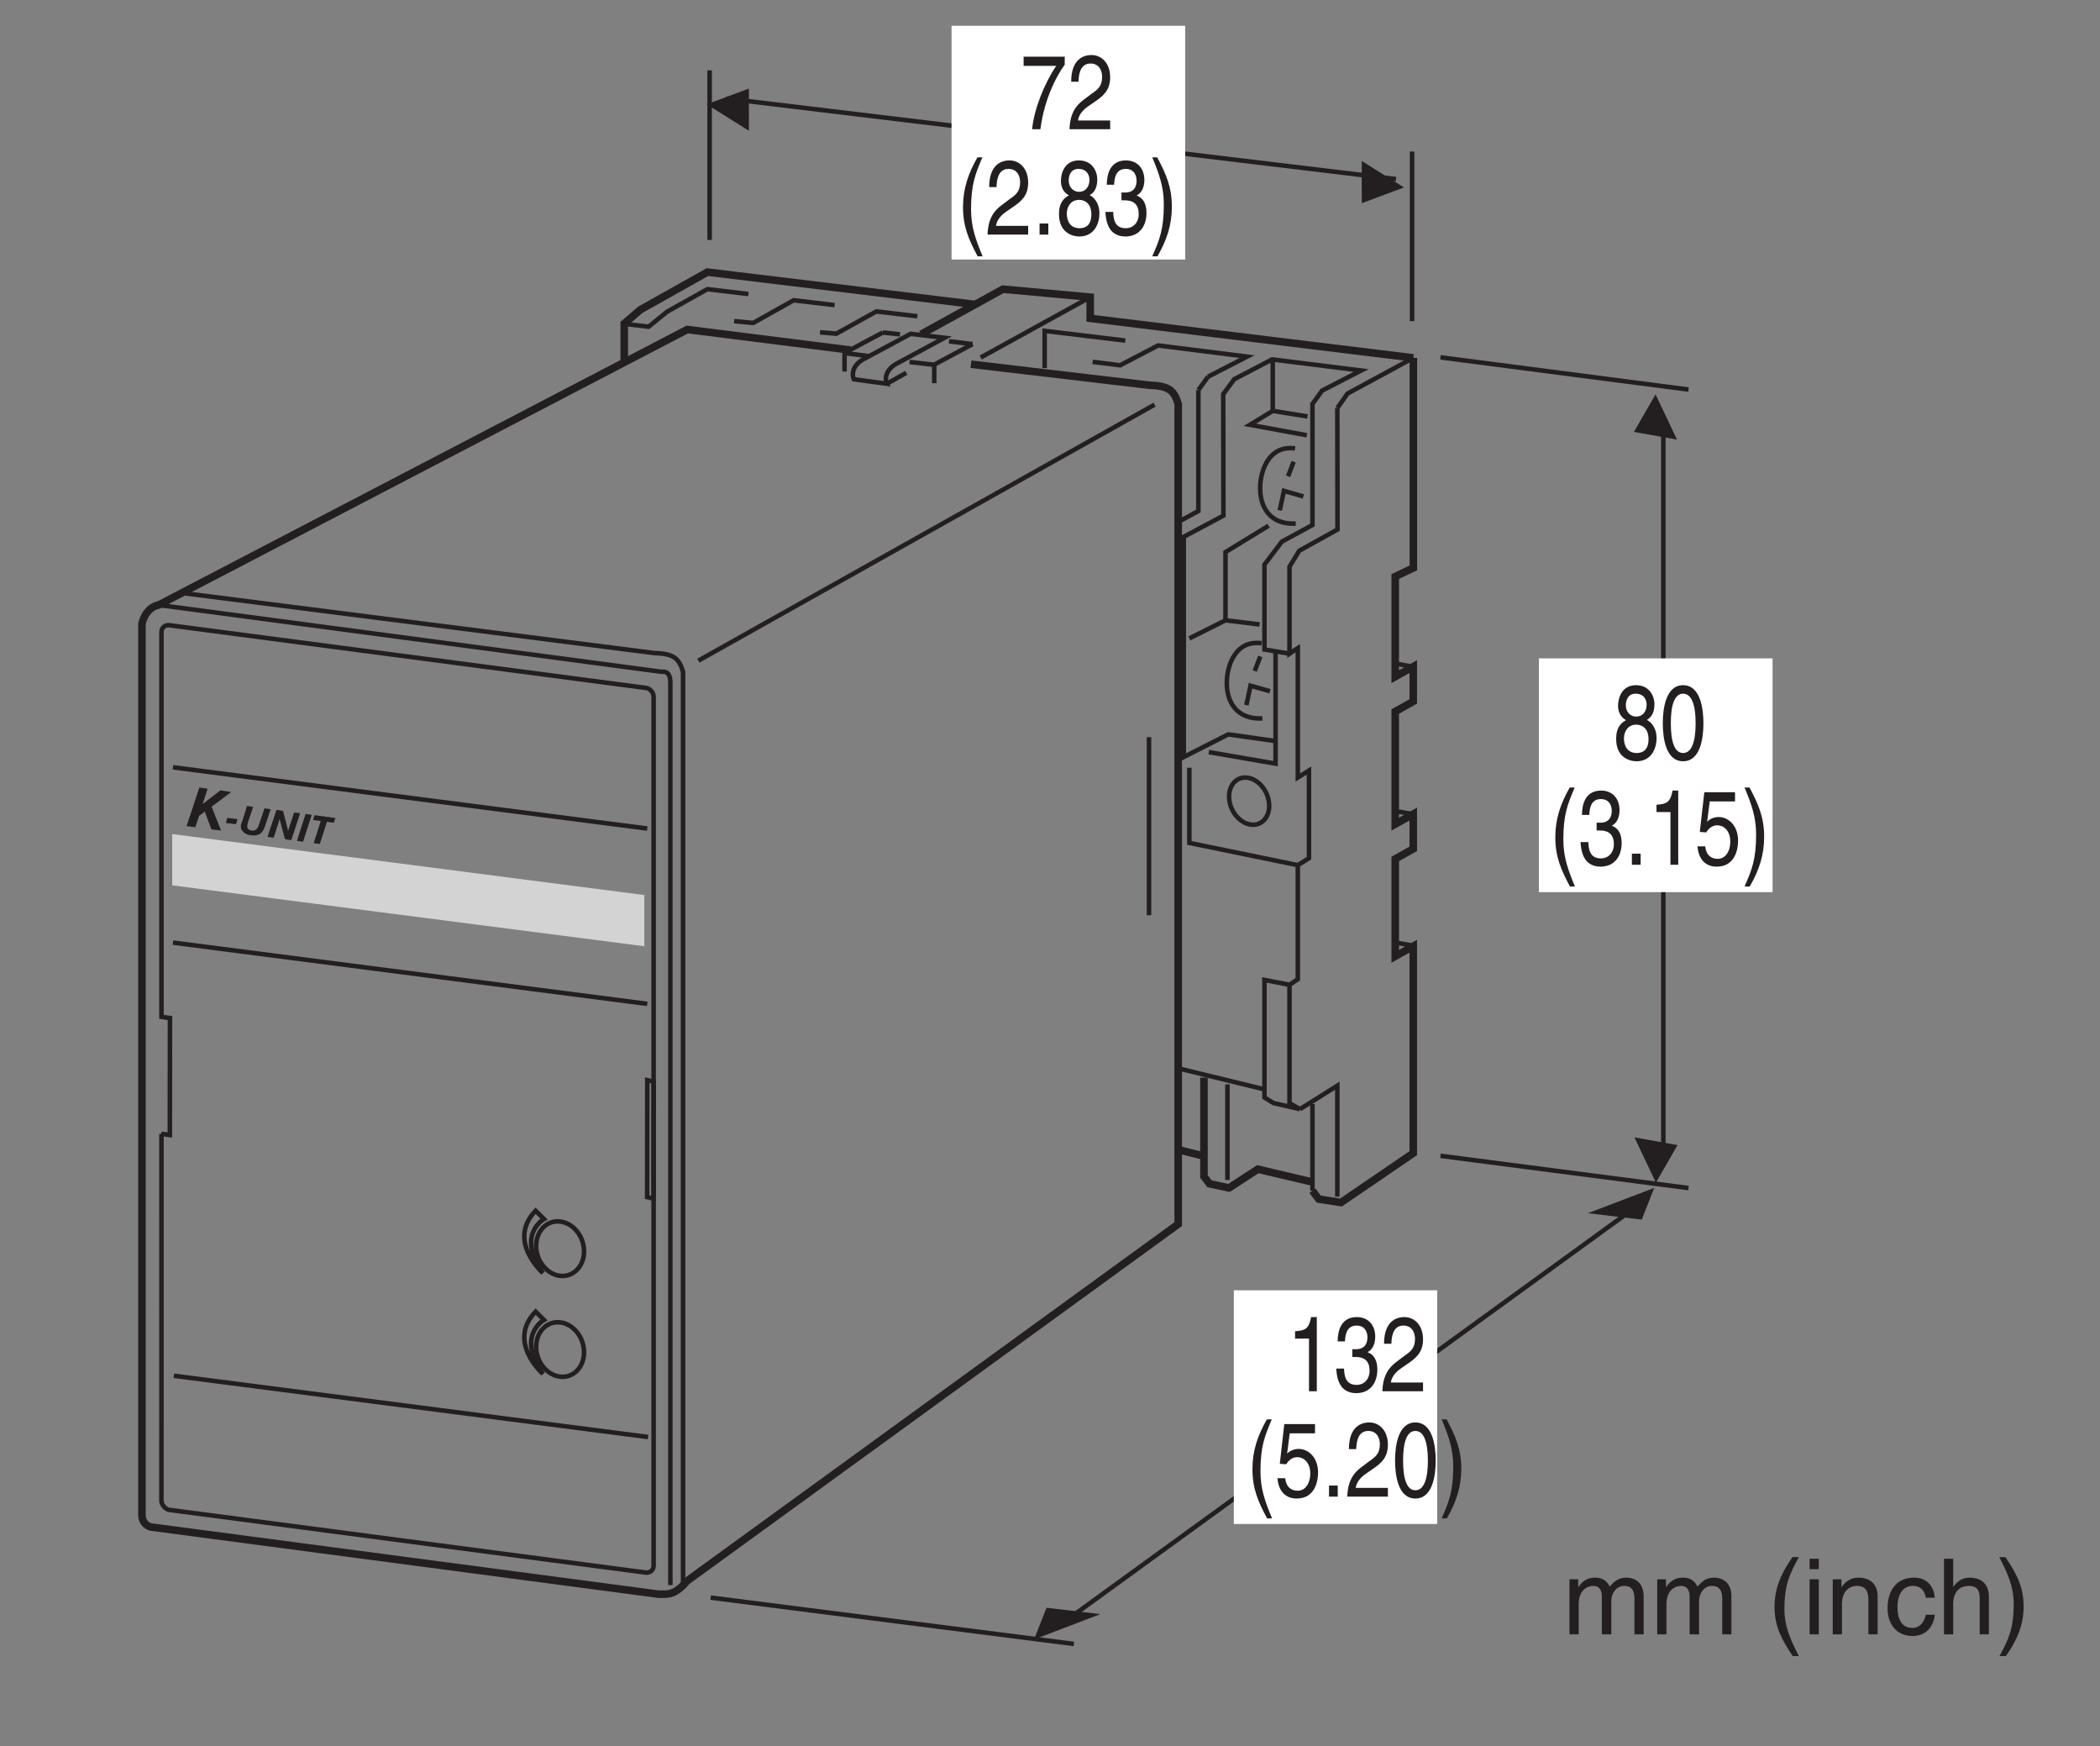 <?xml version="1.0" encoding="UTF-8"?>
<svg xmlns="http://www.w3.org/2000/svg" xmlns:xlink="http://www.w3.org/1999/xlink" width="138.9pt" height="115.47pt" viewBox="0 0 138.9 115.47" version="1.2">
<rect x="0" y="0" width="138.9" height="115.47" fill="#808080" stroke="none"/>
<defs>
<g>
<symbol overflow="visible" id="glyph0-0">
<path style="stroke:none;" d="M 0 0 L 2.781 0 L 2.781 -4.875 L 0 -4.875 Z M 1.391 -2.75 L 0.453 -4.531 L 2.344 -4.531 Z M 1.562 -2.438 L 2.516 -4.219 L 2.516 -0.656 Z M 0.453 -0.344 L 1.391 -2.125 L 2.344 -0.344 Z M 0.281 -4.219 L 1.234 -2.438 L 0.281 -0.656 Z M 0.281 -4.219 "/>
</symbol>
<symbol overflow="visible" id="glyph0-1">
<path style="stroke:none;" d="M 0.203 -4.188 L 2.359 -4.188 C 1.609 -3.094 0.891 -1.344 0.766 0 L 1.312 0 C 1.594 -2.188 2.531 -3.75 2.922 -4.266 L 2.922 -4.797 L 0.203 -4.797 Z M 0.203 -4.188 "/>
</symbol>
<symbol overflow="visible" id="glyph0-2">
<path style="stroke:none;" d="M 0.734 -3.141 C 0.75 -3.484 0.781 -4.344 1.531 -4.344 C 2.109 -4.344 2.297 -3.859 2.297 -3.469 C 2.297 -2.828 2 -2.625 1.578 -2.328 L 1.062 -1.938 C 0.547 -1.562 0.172 -1.016 0.141 0 L 2.828 0 L 2.828 -0.578 L 0.703 -0.578 C 0.719 -0.766 0.844 -1.156 1.375 -1.516 L 1.781 -1.797 C 2.359 -2.188 2.828 -2.562 2.828 -3.438 C 2.828 -4.344 2.281 -4.906 1.594 -4.906 C 1.172 -4.906 0.25 -4.734 0.25 -3.141 Z M 0.734 -3.141 "/>
</symbol>
<symbol overflow="visible" id="glyph0-3">
<path style="stroke:none;" d="M 1.328 -5.109 C 0.719 -4.031 0.375 -3.047 0.375 -1.812 C 0.375 -0.516 0.766 0.359 1.344 1.438 L 1.672 1.438 C 1.219 0.344 0.906 -0.5 0.906 -1.656 C 0.906 -3.328 1.188 -4 1.656 -5.109 Z M 1.328 -5.109 "/>
</symbol>
<symbol overflow="visible" id="glyph0-4">
<path style="stroke:none;" d="M 1.062 -0.734 L 0.484 -0.734 L 0.484 0 L 1.062 0 Z M 1.062 -0.734 "/>
</symbol>
<symbol overflow="visible" id="glyph0-5">
<path style="stroke:none;" d="M 2.75 -3.641 C 2.75 -4.203 2.406 -4.906 1.531 -4.906 C 0.594 -4.906 0.344 -4.062 0.344 -3.547 C 0.344 -3.094 0.547 -2.766 0.875 -2.594 C 0.469 -2.391 0.219 -2 0.219 -1.406 C 0.219 -1.172 0.219 -0.641 0.609 -0.25 C 0.922 0.062 1.344 0.125 1.562 0.125 C 2.484 0.125 2.891 -0.625 2.891 -1.422 C 2.891 -1.781 2.766 -2.328 2.25 -2.609 C 2.422 -2.719 2.75 -2.938 2.75 -3.641 Z M 1.547 -2.297 C 1.984 -2.297 2.359 -2 2.359 -1.344 C 2.359 -0.578 1.938 -0.422 1.578 -0.422 C 0.891 -0.422 0.734 -1 0.734 -1.391 C 0.734 -1.844 1 -2.297 1.547 -2.297 Z M 1.547 -2.828 C 1.188 -2.828 0.859 -3.109 0.859 -3.578 C 0.859 -3.891 0.984 -4.344 1.5 -4.344 C 2.078 -4.344 2.234 -3.922 2.234 -3.609 C 2.234 -3.172 1.969 -2.828 1.547 -2.828 Z M 1.547 -2.828 "/>
</symbol>
<symbol overflow="visible" id="glyph0-6">
<path style="stroke:none;" d="M 1.25 -2.266 C 1.328 -2.266 1.406 -2.266 1.469 -2.266 C 1.812 -2.266 2.391 -2.188 2.391 -1.359 C 2.391 -0.797 2.031 -0.422 1.531 -0.422 C 0.797 -0.422 0.719 -1.031 0.703 -1.5 L 0.188 -1.5 C 0.219 -0.938 0.344 -0.375 0.781 -0.078 C 0.969 0.047 1.203 0.125 1.5 0.125 C 2.5 0.125 2.906 -0.641 2.906 -1.438 C 2.906 -2.094 2.641 -2.438 2.266 -2.578 L 2.266 -2.594 C 2.469 -2.688 2.766 -2.984 2.766 -3.609 C 2.766 -4.359 2.312 -4.906 1.547 -4.906 C 0.516 -4.906 0.281 -4.016 0.281 -3.297 L 0.766 -3.297 C 0.781 -3.641 0.828 -4.344 1.531 -4.344 C 2.109 -4.344 2.25 -3.875 2.25 -3.578 C 2.25 -2.969 1.891 -2.781 1.5 -2.781 C 1.422 -2.781 1.328 -2.781 1.25 -2.781 Z M 1.25 -2.266 "/>
</symbol>
<symbol overflow="visible" id="glyph0-7">
<path style="stroke:none;" d="M 0.531 1.438 C 1.141 0.375 1.484 -0.625 1.484 -1.844 C 1.484 -3.156 1.094 -4.016 0.516 -5.109 L 0.188 -5.109 C 0.641 -4.016 0.953 -3.156 0.953 -2.016 C 0.953 -0.344 0.672 0.328 0.188 1.438 Z M 0.531 1.438 "/>
</symbol>
<symbol overflow="visible" id="glyph0-8">
<path style="stroke:none;" d="M 2 -4.906 L 1.625 -4.906 C 1.469 -4.094 1.203 -4.016 0.562 -3.969 L 0.562 -3.484 L 1.484 -3.484 L 1.484 0 L 2 0 Z M 2 -4.906 "/>
</symbol>
<symbol overflow="visible" id="glyph0-9">
<path style="stroke:none;" d="M 0.984 -4.188 L 2.656 -4.188 L 2.656 -4.797 L 0.625 -4.797 L 0.328 -2.172 L 0.75 -2.141 C 0.938 -2.438 1.188 -2.609 1.469 -2.609 C 1.953 -2.609 2.344 -2.219 2.344 -1.516 C 2.344 -0.906 2.031 -0.391 1.516 -0.391 C 1.078 -0.391 0.734 -0.641 0.688 -1.219 L 0.172 -1.219 C 0.266 -0.125 0.938 0.125 1.438 0.125 C 2.672 0.125 2.859 -1.047 2.859 -1.594 C 2.859 -2.594 2.219 -3.156 1.578 -3.156 C 1.234 -3.156 0.984 -3.016 0.812 -2.844 Z M 0.984 -4.188 "/>
</symbol>
<symbol overflow="visible" id="glyph0-10">
<path style="stroke:none;" d="M 2.375 -2.391 C 2.375 -1.156 2.109 -0.422 1.547 -0.422 C 0.984 -0.422 0.734 -1.156 0.734 -2.391 C 0.734 -3.609 0.984 -4.344 1.547 -4.344 C 2.109 -4.344 2.375 -3.609 2.375 -2.391 Z M 2.891 -2.391 C 2.891 -3.406 2.672 -4.906 1.547 -4.906 C 0.422 -4.906 0.203 -3.406 0.203 -2.391 C 0.203 -1.359 0.422 0.125 1.547 0.125 C 2.672 0.125 2.891 -1.359 2.891 -2.391 Z M 2.891 -2.391 "/>
</symbol>
<symbol overflow="visible" id="glyph1-0">
<path style="stroke:none;" d="M 0 0 L 3.484 0 L 3.484 -4.875 L 0 -4.875 Z M 1.734 -2.75 L 0.562 -4.531 L 2.922 -4.531 Z M 1.953 -2.438 L 3.141 -4.219 L 3.141 -0.656 Z M 0.562 -0.344 L 1.734 -2.125 L 2.922 -0.344 Z M 0.344 -4.219 L 1.531 -2.438 L 0.344 -0.656 Z M 0.344 -4.219 "/>
</symbol>
<symbol overflow="visible" id="glyph1-1">
<path style="stroke:none;" d="M 0.453 0 L 1.062 0 L 1.062 -1.984 C 1.062 -2.969 1.672 -3.203 2.031 -3.203 C 2.484 -3.203 2.594 -2.828 2.594 -2.516 L 2.594 0 L 3.219 0 L 3.219 -2.219 C 3.219 -2.703 3.547 -3.203 4.062 -3.203 C 4.594 -3.203 4.75 -2.859 4.75 -2.359 L 4.75 0 L 5.359 0 L 5.359 -2.516 C 5.359 -3.547 4.625 -3.75 4.234 -3.75 C 3.672 -3.75 3.422 -3.5 3.109 -3.156 C 3.016 -3.359 2.797 -3.75 2.141 -3.75 C 1.484 -3.75 1.172 -3.328 1.047 -3.125 L 1.031 -3.125 L 1.031 -3.641 L 0.453 -3.641 Z M 0.453 0 "/>
</symbol>
<symbol overflow="visible" id="glyph1-2">
<path style="stroke:none;" d=""/>
</symbol>
<symbol overflow="visible" id="glyph1-3">
<path style="stroke:none;" d="M 1.656 -5.109 C 0.906 -4.031 0.469 -3.047 0.469 -1.812 C 0.469 -0.516 0.953 0.359 1.672 1.438 L 2.078 1.438 C 1.531 0.344 1.125 -0.5 1.125 -1.656 C 1.125 -3.328 1.484 -4 2.078 -5.109 Z M 1.656 -5.109 "/>
</symbol>
<symbol overflow="visible" id="glyph1-4">
<path style="stroke:none;" d="M 1.078 -3.641 L 0.469 -3.641 L 0.469 0 L 1.078 0 Z M 1.078 -4.312 L 1.078 -5 L 0.469 -5 L 0.469 -4.312 Z M 1.078 -4.312 "/>
</symbol>
<symbol overflow="visible" id="glyph1-5">
<path style="stroke:none;" d="M 3.422 -2.484 C 3.422 -3.516 2.703 -3.75 2.141 -3.75 C 1.516 -3.75 1.172 -3.328 1.047 -3.125 L 1.031 -3.125 L 1.031 -3.641 L 0.453 -3.641 L 0.453 0 L 1.062 0 L 1.062 -1.984 C 1.062 -2.969 1.672 -3.203 2.031 -3.203 C 2.625 -3.203 2.812 -2.875 2.812 -2.25 L 2.812 0 L 3.422 0 Z M 3.422 -2.484 "/>
</symbol>
<symbol overflow="visible" id="glyph1-6">
<path style="stroke:none;" d="M 3.328 -2.422 C 3.281 -3.047 2.906 -3.75 1.953 -3.75 C 0.75 -3.75 0.203 -2.844 0.203 -1.719 C 0.203 -0.672 0.812 0.109 1.844 0.109 C 2.906 0.109 3.266 -0.703 3.328 -1.297 L 2.734 -1.297 C 2.625 -0.734 2.266 -0.422 1.859 -0.422 C 1.016 -0.422 0.859 -1.203 0.859 -1.828 C 0.859 -2.469 1.109 -3.203 1.875 -3.203 C 2.391 -3.203 2.656 -2.906 2.734 -2.422 Z M 3.328 -2.422 "/>
</symbol>
<symbol overflow="visible" id="glyph1-7">
<path style="stroke:none;" d="M 3.422 -2.484 C 3.422 -3.516 2.703 -3.75 2.141 -3.75 C 1.562 -3.75 1.25 -3.391 1.078 -3.156 L 1.062 -3.156 L 1.062 -5 L 0.453 -5 L 0.453 0 L 1.062 0 L 1.062 -1.984 C 1.062 -2.906 1.578 -3.203 2.078 -3.203 C 2.672 -3.203 2.812 -2.875 2.812 -2.391 L 2.812 0 L 3.422 0 Z M 3.422 -2.484 "/>
</symbol>
<symbol overflow="visible" id="glyph1-8">
<path style="stroke:none;" d="M 0.672 1.438 C 1.422 0.375 1.844 -0.625 1.844 -1.844 C 1.844 -3.156 1.375 -4.016 0.641 -5.109 L 0.234 -5.109 C 0.797 -4.016 1.188 -3.156 1.188 -2.016 C 1.188 -0.344 0.844 0.328 0.25 1.438 Z M 0.672 1.438 "/>
</symbol>
<symbol overflow="visible" id="glyph2-0">
<path style="stroke:none;" d="M 0.312 0.047 L 2.25 0.297 L 2.578 -2.25 L 0.641 -2.5 Z M 1.453 -1.25 L 0.922 -2.281 L 2.234 -2.094 Z M 1.547 -1.078 L 2.328 -1.922 L 2.094 -0.062 Z M 0.656 -0.109 L 1.406 -0.922 L 1.969 0.078 Z M 0.797 -2.141 L 1.312 -1.109 L 0.562 -0.281 Z M 0.797 -2.141 "/>
</symbol>
<symbol overflow="visible" id="glyph2-1">
<path style="stroke:none;" d="M 0.094 0.016 L 0.672 0.094 L 0.922 -0.656 L 1.297 -0.938 L 1.734 0.234 L 2.375 0.312 L 1.75 -1.266 L 3.047 -2.234 L 2.328 -2.344 L 1.156 -1.438 L 1.484 -2.453 L 0.938 -2.531 Z M 0.094 0.016 "/>
</symbol>
<symbol overflow="visible" id="glyph3-0">
<path style="stroke:none;" d="M 0.219 0.031 L 1.562 0.219 L 1.797 -1.562 L 0.453 -1.75 Z M 1.016 -0.875 L 0.656 -1.594 L 1.562 -1.469 Z M 1.078 -0.766 L 1.625 -1.344 L 1.453 -0.062 Z M 0.453 -0.062 L 0.984 -0.656 L 1.359 0.062 Z M 0.562 -1.484 L 0.922 -0.781 L 0.391 -0.203 Z M 0.562 -1.484 "/>
</symbol>
<symbol overflow="visible" id="glyph3-1">
<path style="stroke:none;" d="M 0.125 -0.531 L 0.797 -0.453 L 0.891 -0.781 L 0.219 -0.875 Z M 0.125 -0.531 "/>
</symbol>
<symbol overflow="visible" id="glyph3-2">
<path style="stroke:none;" d="M 0.625 -1.781 L 0.312 -0.781 C 0.25 -0.656 0.234 -0.562 0.219 -0.5 C 0.172 -0.125 0.531 0.125 0.859 0.156 C 1.422 0.234 1.672 0.016 1.828 -0.484 L 2.188 -1.562 L 1.781 -1.625 L 1.453 -0.656 C 1.359 -0.359 1.266 -0.109 0.922 -0.156 C 0.812 -0.172 0.609 -0.234 0.641 -0.484 C 0.641 -0.516 0.672 -0.609 0.688 -0.703 L 1.031 -1.719 Z M 0.625 -1.781 "/>
</symbol>
<symbol overflow="visible" id="glyph3-3">
<path style="stroke:none;" d="M 1.062 -1.719 L 0.625 -1.781 L 0.031 0 L 0.438 0.062 L 0.766 -0.953 L 0.828 -1.188 L 0.875 -1.016 L 1.188 0.156 L 1.609 0.219 L 2.188 -1.562 L 1.797 -1.609 L 1.5 -0.719 L 1.391 -0.375 L 1.375 -0.484 Z M 1.062 -1.719 "/>
</symbol>
<symbol overflow="visible" id="glyph3-4">
<path style="stroke:none;" d="M 0.031 0 L 0.438 0.062 L 1.016 -1.719 L 0.609 -1.781 Z M 0.031 0 "/>
</symbol>
<symbol overflow="visible" id="glyph3-5">
<path style="stroke:none;" d="M 0.391 0.047 L 0.797 0.109 L 1.266 -1.359 L 1.719 -1.297 L 1.828 -1.609 L 0.453 -1.797 L 0.344 -1.484 L 0.859 -1.406 Z M 0.391 0.047 "/>
</symbol>
</g>
</defs>
<g id="surface1">
<path style="fill:none;stroke-width:3;stroke-linecap:butt;stroke-linejoin:miter;stroke:rgb(13.73%,12.16%,12.549%);stroke-opacity:1;stroke-miterlimit:4;" d="M 695.385 72.725 L 1086.861 356.757 " transform="matrix(0.1,0,0,-0.1,0.268,114.942)"/>
<path style="fill:none;stroke-width:3;stroke-linecap:butt;stroke-linejoin:miter;stroke:rgb(13.73%,12.16%,12.549%);stroke-opacity:1;stroke-miterlimit:4;" d="M 466.683 1102.901 L 466.683 990.748 " transform="matrix(0.1,0,0,-0.1,0.268,114.942)"/>
<path style="fill:none;stroke-width:3;stroke-linecap:butt;stroke-linejoin:miter;stroke:rgb(13.73%,12.16%,12.549%);stroke-opacity:1;stroke-miterlimit:4;" d="M 931.306 1049.218 L 931.306 937.065 " transform="matrix(0.1,0,0,-0.1,0.268,114.942)"/>
<path style="fill:none;stroke-width:3;stroke-linecap:butt;stroke-linejoin:miter;stroke:rgb(13.73%,12.16%,12.549%);stroke-opacity:1;stroke-miterlimit:4;" d="M 477.71 1084.261 L 920.711 1030.971 " transform="matrix(0.1,0,0,-0.1,0.268,114.942)"/>
<path style=" stroke:none;fill-rule:nonzero;fill:rgb(13.73%,12.16%,12.549%);fill-opacity:1;" d="M 92.863 12.395 L 90.07 10.645 L 90.07 13.438 L 92.863 12.395 "/>
<path style=" stroke:none;fill-rule:nonzero;fill:rgb(13.73%,12.16%,12.549%);fill-opacity:1;" d="M 46.742 6.898 L 49.535 8.648 L 49.535 5.855 L 46.742 6.898 "/>
<path style=" stroke:none;fill-rule:nonzero;fill:rgb(13.73%,12.16%,12.549%);fill-opacity:1;" d="M 108.59 80.645 L 109.414 78.551 L 105.027 80.223 L 108.59 80.645 "/>
<path style=" stroke:none;fill-rule:nonzero;fill:rgb(13.73%,12.16%,12.549%);fill-opacity:1;" d="M 110.922 29.07 L 109.504 26.078 L 108.07 28.559 L 110.922 29.07 "/>
<path style=" stroke:none;fill-rule:nonzero;fill:rgb(13.73%,12.16%,12.549%);fill-opacity:1;" d="M 69.219 106.312 L 68.395 108.406 L 72.785 106.734 L 69.219 106.312 "/>
<path style="fill:none;stroke-width:3;stroke-linecap:butt;stroke-linejoin:miter;stroke:rgb(13.73%,12.16%,12.549%);stroke-opacity:1;stroke-miterlimit:4;" d="M 1097.495 378.85 L 1097.495 867.058 " transform="matrix(0.1,0,0,-0.1,0.268,114.942)"/>
<path style=" stroke:none;fill-rule:nonzero;fill:rgb(13.73%,12.16%,12.549%);fill-opacity:1;" d="M 108.105 75.207 L 109.527 78.199 L 110.957 75.719 L 108.105 75.207 "/>
<path style="fill:none;stroke-width:3;stroke-linecap:butt;stroke-linejoin:miter;stroke:rgb(13.73%,12.16%,12.549%);stroke-opacity:1;stroke-miterlimit:4;" d="M 950.103 913.128 L 1114.173 891.819 " transform="matrix(0.1,0,0,-0.1,0.268,114.942)"/>
<path style="fill:none;stroke-width:3;stroke-linecap:butt;stroke-linejoin:miter;stroke:rgb(13.73%,12.16%,12.549%);stroke-opacity:1;stroke-miterlimit:4;" d="M 950.103 385.129 L 1114.173 363.821 " transform="matrix(0.1,0,0,-0.1,0.268,114.942)"/>
<path style="fill:none;stroke-width:3;stroke-linecap:butt;stroke-linejoin:miter;stroke:rgb(13.73%,12.16%,12.549%);stroke-opacity:1;stroke-miterlimit:4;" d="M 467.351 93.013 L 707.589 62.365 " transform="matrix(0.1,0,0,-0.1,0.268,114.942)"/>
<path style=" stroke:none;fill-rule:nonzero;fill:rgb(100%,100%,100%);fill-opacity:1;" d="M 62.938 17.16 L 78.391 17.16 L 78.391 1.707 L 62.938 1.707 Z M 62.938 17.16 "/>
<g style="fill:rgb(13.73%,12.16%,12.549%);fill-opacity:1;">
  <use xlink:href="#glyph0-1" x="67.502" y="8.545"/>
  <use xlink:href="#glyph0-2" x="70.601" y="8.545"/>
</g>
<g style="fill:rgb(13.73%,12.16%,12.549%);fill-opacity:1;">
  <use xlink:href="#glyph0-3" x="63.322" y="15.513"/>
  <use xlink:href="#glyph0-2" x="65.178" y="15.513"/>
  <use xlink:href="#glyph0-4" x="68.277" y="15.513"/>
  <use xlink:href="#glyph0-5" x="69.827" y="15.513"/>
  <use xlink:href="#glyph0-6" x="72.926" y="15.513"/>
  <use xlink:href="#glyph0-7" x="76.026" y="15.513"/>
</g>
<path style=" stroke:none;fill-rule:nonzero;fill:rgb(100%,100%,100%);fill-opacity:1;" d="M 101.785 58.992 L 117.242 58.992 L 117.242 43.535 L 101.785 43.535 Z M 101.785 58.992 "/>
<path style=" stroke:none;fill-rule:nonzero;fill:rgb(100%,100%,100%);fill-opacity:1;" d="M 81.609 100.773 L 95.062 100.773 L 95.062 85.32 L 81.609 85.32 Z M 81.609 100.773 "/>
<g style="fill:rgb(13.73%,12.16%,12.549%);fill-opacity:1;">
  <use xlink:href="#glyph0-8" x="85.097" y="91.997"/>
  <use xlink:href="#glyph0-6" x="88.196" y="91.997"/>
  <use xlink:href="#glyph0-2" x="91.295" y="91.997"/>
</g>
<g style="fill:rgb(13.73%,12.16%,12.549%);fill-opacity:1;">
  <use xlink:href="#glyph0-3" x="82.465" y="98.965"/>
  <use xlink:href="#glyph0-9" x="84.322" y="98.965"/>
  <use xlink:href="#glyph0-4" x="87.421" y="98.965"/>
  <use xlink:href="#glyph0-2" x="88.971" y="98.965"/>
  <use xlink:href="#glyph0-10" x="92.07" y="98.965"/>
  <use xlink:href="#glyph0-7" x="95.169" y="98.965"/>
</g>
<g style="fill:rgb(13.73%,12.16%,12.549%);fill-opacity:1;">
  <use xlink:href="#glyph0-5" x="106.679" y="50.214"/>
  <use xlink:href="#glyph0-10" x="109.779" y="50.214"/>
</g>
<g style="fill:rgb(13.73%,12.16%,12.549%);fill-opacity:1;">
  <use xlink:href="#glyph0-3" x="102.498" y="57.182"/>
  <use xlink:href="#glyph0-6" x="104.355" y="57.182"/>
  <use xlink:href="#glyph0-4" x="107.454" y="57.182"/>
  <use xlink:href="#glyph0-8" x="109.004" y="57.182"/>
  <use xlink:href="#glyph0-9" x="112.103" y="57.182"/>
  <use xlink:href="#glyph0-7" x="115.202" y="57.182"/>
</g>
<g style="fill:rgb(13.73%,12.16%,12.549%);fill-opacity:1;">
  <use xlink:href="#glyph1-1" x="103.357" y="108.071"/>
  <use xlink:href="#glyph1-1" x="109.162" y="108.071"/>
  <use xlink:href="#glyph1-2" x="114.966" y="108.071"/>
  <use xlink:href="#glyph1-3" x="116.903" y="108.071"/>
  <use xlink:href="#glyph1-4" x="119.224" y="108.071"/>
  <use xlink:href="#glyph1-5" x="120.77" y="108.071"/>
  <use xlink:href="#glyph1-6" x="124.645" y="108.071"/>
  <use xlink:href="#glyph1-7" x="128.129" y="108.071"/>
  <use xlink:href="#glyph1-8" x="132.003" y="108.071"/>
</g>
<path style="fill:none;stroke-width:3;stroke-linecap:butt;stroke-linejoin:miter;stroke:rgb(13.73%,12.16%,12.549%);stroke-opacity:1;stroke-miterlimit:4;" d="M 757.308 661.98 L 757.308 544.215 " transform="matrix(0.1,0,0,-0.1,0.268,114.942)"/>
<path style="fill:none;stroke-width:3;stroke-linecap:butt;stroke-linejoin:miter;stroke:rgb(13.73%,12.16%,12.549%);stroke-opacity:1;stroke-miterlimit:4;" d="M 718.42 952.919 L 645.979 913.01 " transform="matrix(0.1,0,0,-0.1,0.268,114.942)"/>
<path style="fill:none;stroke-width:3;stroke-linecap:butt;stroke-linejoin:miter;stroke:rgb(13.73%,12.16%,12.549%);stroke-opacity:1;stroke-miterlimit:4;" d="M 688.282 906.025 L 688.282 930.629 L 741.651 924.194 " transform="matrix(0.1,0,0,-0.1,0.268,114.942)"/>
<path style="fill:none;stroke-width:3;stroke-linecap:butt;stroke-linejoin:miter;stroke:rgb(13.73%,12.16%,12.549%);stroke-opacity:1;stroke-miterlimit:4;" d="M 583.859 895.665 L 596.77 902.885 " transform="matrix(0.1,0,0,-0.1,0.268,114.942)"/>
<path style="fill:none;stroke-width:3;stroke-linecap:butt;stroke-linejoin:miter;stroke:rgb(13.73%,12.16%,12.549%);stroke-opacity:1;stroke-miterlimit:4;" d="M 562.041 898.647 C 562.041 898.647 558.117 907.163 570.321 912.892 L 599.635 928.667 L 622.042 926.038 L 592.139 909.91 C 579.974 904.18 583.859 895.665 583.859 895.665 Z M 562.041 898.647 " transform="matrix(0.1,0,0,-0.1,0.268,114.942)"/>
<path style="fill:none;stroke-width:3;stroke-linecap:butt;stroke-linejoin:miter;stroke:rgb(13.73%,12.16%,12.549%);stroke-opacity:1;stroke-miterlimit:4;" d="M 555.919 916.031 L 581.23 929.57 " transform="matrix(0.1,0,0,-0.1,0.268,114.942)"/>
<path style="fill:none;stroke-width:3;stroke-linecap:butt;stroke-linejoin:miter;stroke:rgb(13.73%,12.16%,12.549%);stroke-opacity:1;stroke-miterlimit:4;" d="M 555.919 916.031 L 555.919 903.709 " transform="matrix(0.1,0,0,-0.1,0.268,114.942)"/>
<path style="fill:none;stroke-width:3;stroke-linecap:butt;stroke-linejoin:miter;stroke:rgb(13.73%,12.16%,12.549%);stroke-opacity:1;stroke-miterlimit:4;" d="M 556.037 915.914 L 571.93 913.952 " transform="matrix(0.1,0,0,-0.1,0.268,114.942)"/>
<path style="fill:none;stroke-width:3;stroke-linecap:butt;stroke-linejoin:miter;stroke:rgb(13.73%,12.16%,12.549%);stroke-opacity:1;stroke-miterlimit:4;" d="M 615.253 908.301 L 640.564 921.878 " transform="matrix(0.1,0,0,-0.1,0.268,114.942)"/>
<path style="fill:none;stroke-width:3;stroke-linecap:butt;stroke-linejoin:miter;stroke:rgb(13.73%,12.16%,12.549%);stroke-opacity:1;stroke-miterlimit:4;" d="M 615.253 908.301 L 615.253 896.018 " transform="matrix(0.1,0,0,-0.1,0.268,114.942)"/>
<path style="fill:none;stroke-width:3;stroke-linecap:butt;stroke-linejoin:miter;stroke:rgb(13.73%,12.16%,12.549%);stroke-opacity:1;stroke-miterlimit:4;" d="M 615.371 908.183 L 598.928 910.027 " transform="matrix(0.1,0,0,-0.1,0.268,114.942)"/>
<path style="fill:none;stroke-width:3;stroke-linecap:butt;stroke-linejoin:miter;stroke:rgb(13.73%,12.16%,12.549%);stroke-opacity:1;stroke-miterlimit:4;" d="M 625.063 923.723 L 640.564 921.878 " transform="matrix(0.1,0,0,-0.1,0.268,114.942)"/>
<path style="fill:none;stroke-width:3;stroke-linecap:butt;stroke-linejoin:miter;stroke:rgb(13.73%,12.16%,12.549%);stroke-opacity:1;stroke-miterlimit:4;" d="M 581.23 929.57 L 592.61 928.314 " transform="matrix(0.1,0,0,-0.1,0.268,114.942)"/>
<path style="fill:none;stroke-width:3;stroke-linecap:butt;stroke-linejoin:miter;stroke:rgb(13.73%,12.16%,12.549%);stroke-opacity:1;stroke-miterlimit:4;" d="M 777.989 805.056 L 789.957 811.491 L 789.957 891.505 " transform="matrix(0.1,0,0,-0.1,0.268,114.942)"/>
<path style="fill:none;stroke-width:3;stroke-linecap:butt;stroke-linejoin:miter;stroke:rgb(13.73%,12.16%,12.549%);stroke-opacity:1;stroke-miterlimit:4;" d="M 796.354 900.335 L 789.957 891.505 " transform="matrix(0.1,0,0,-0.1,0.268,114.942)"/>
<path style="fill:none;stroke-width:5;stroke-linecap:butt;stroke-linejoin:miter;stroke:rgb(13.73%,12.16%,12.549%);stroke-opacity:1;stroke-miterlimit:4;" d="M 932.17 912.774 L 718.42 938.909 L 718.42 952.919 L 660.695 958.216 L 606.541 928.393 " transform="matrix(0.1,0,0,-0.1,0.268,114.942)"/>
<path style="fill:none;stroke-width:3;stroke-linecap:butt;stroke-linejoin:miter;stroke:rgb(13.73%,12.16%,12.549%);stroke-opacity:1;stroke-miterlimit:4;" d="M 720.028 910.145 L 738.197 907.869 L 763.273 920.976 L 822.175 913.598 L 796.354 900.335 " transform="matrix(0.1,0,0,-0.1,0.268,114.942)"/>
<path style="fill:none;stroke-width:3;stroke-linecap:butt;stroke-linejoin:miter;stroke:rgb(13.73%,12.16%,12.549%);stroke-opacity:1;stroke-miterlimit:4;" d="M 539.712 929.688 L 550.504 928.785 L 576.992 943.501 L 604.108 940.283 " transform="matrix(0.1,0,0,-0.1,0.268,114.942)"/>
<path style="fill:none;stroke-width:5;stroke-linecap:butt;stroke-linejoin:miter;stroke:rgb(13.73%,12.16%,12.549%);stroke-opacity:1;stroke-miterlimit:4;" d="M 642.408 948.092 L 465.231 969.479 L 420.927 944.639 L 410.214 935.456 L 410.214 911.283 " transform="matrix(0.1,0,0,-0.1,0.268,114.942)"/>
<path style="fill:none;stroke-width:3;stroke-linecap:butt;stroke-linejoin:miter;stroke:rgb(13.73%,12.16%,12.549%);stroke-opacity:1;stroke-miterlimit:4;" d="M 482.89 937.065 L 495.565 935.888 L 522.25 950.878 L 549.366 947.66 " transform="matrix(0.1,0,0,-0.1,0.268,114.942)"/>
<path style="fill:none;stroke-width:3;stroke-linecap:butt;stroke-linejoin:miter;stroke:rgb(13.73%,12.16%,12.549%);stroke-opacity:1;stroke-miterlimit:4;" d="M 932.17 912.774 L 888.611 889.19 L 881.862 879.576 " transform="matrix(0.1,0,0,-0.1,0.268,114.942)"/>
<path style="fill:none;stroke-width:3;stroke-linecap:butt;stroke-linejoin:miter;stroke:rgb(13.73%,12.16%,12.549%);stroke-opacity:1;stroke-miterlimit:4;" d="M 865.419 419.387 L 865.419 362.055 " transform="matrix(0.1,0,0,-0.1,0.268,114.942)"/>
<path style="fill:none;stroke-width:5;stroke-linecap:butt;stroke-linejoin:miter;stroke:rgb(13.73%,12.16%,12.549%);stroke-opacity:1;stroke-miterlimit:4;" d="M 865.419 362.055 L 869.54 356.522 L 884.255 354.246 L 932.091 386.895 L 932.091 523.731 L 920.162 517.06 L 920.162 581.456 L 932.091 588.127 L 932.091 611.123 L 920.162 604.452 L 920.162 678.932 L 932.091 685.604 L 932.091 708.639 L 920.162 701.967 L 920.162 768.208 L 932.17 773.898 L 932.17 912.774 " transform="matrix(0.1,0,0,-0.1,0.268,114.942)"/>
<path style="fill:none;stroke-width:3;stroke-linecap:butt;stroke-linejoin:miter;stroke:rgb(13.73%,12.16%,12.549%);stroke-opacity:1;stroke-miterlimit:4;" d="M 809.186 369.197 L 809.186 432.416 " transform="matrix(0.1,0,0,-0.1,0.268,114.942)"/>
<path style="fill:none;stroke-width:5;stroke-linecap:butt;stroke-linejoin:miter;stroke:rgb(13.73%,12.16%,12.549%);stroke-opacity:1;stroke-miterlimit:4;" d="M 793.646 436.889 L 793.646 371.473 L 797.335 366.646 L 810.206 363.899 L 829.278 376.3 L 864.477 368.02 " transform="matrix(0.1,0,0,-0.1,0.268,114.942)"/>
<path style="fill:none;stroke-width:3;stroke-linecap:butt;stroke-linejoin:miter;stroke:rgb(13.73%,12.16%,12.549%);stroke-opacity:1;stroke-miterlimit:4;" d="M 857.178 416.012 L 850.233 419.937 L 850.233 498.224 L 855.727 501.913 L 855.727 577.335 L 863.104 581.927 L 863.104 639.887 L 855.727 635.296 L 855.727 720.843 L 850.233 717.193 L 850.233 774.682 L 856.668 785.239 L 881.979 799.287 L 881.862 879.576 " transform="matrix(0.1,0,0,-0.1,0.268,114.942)"/>
<path style="fill:none;stroke-width:3;stroke-linecap:butt;stroke-linejoin:miter;stroke:rgb(13.73%,12.16%,12.549%);stroke-opacity:1;stroke-miterlimit:4;" d="M 857.178 416.012 L 881.862 431.513 L 881.862 358.131 " transform="matrix(0.1,0,0,-0.1,0.268,114.942)"/>
<path style="fill:none;stroke-width:3;stroke-linecap:butt;stroke-linejoin:miter;stroke:rgb(13.73%,12.16%,12.549%);stroke-opacity:1;stroke-miterlimit:4;" d="M 796.864 652.091 L 841.011 644.478 L 841.011 719.038 " transform="matrix(0.1,0,0,-0.1,0.268,114.942)"/>
<path style=" stroke:none;fill-rule:nonzero;fill:rgb(13.73%,12.16%,12.549%);fill-opacity:1;" d="M 77.941 50.352 L 85.449 51.703 "/>
<path style="fill:none;stroke-width:3;stroke-linecap:butt;stroke-linejoin:miter;stroke:rgb(13.73%,12.16%,12.549%);stroke-opacity:1;stroke-miterlimit:4;" d="M 839.167 910.381 L 839.167 877.731 L 824.019 868.51 L 861.731 861.603 " transform="matrix(0.1,0,0,-0.1,0.268,114.942)"/>
<path style="fill:none;stroke-width:3;stroke-linecap:butt;stroke-linejoin:miter;stroke:rgb(13.73%,12.16%,12.549%);stroke-opacity:1;stroke-miterlimit:4;" d="M 839.167 877.731 L 862.162 874.043 " transform="matrix(0.1,0,0,-0.1,0.268,114.942)"/>
<path style="fill:none;stroke-width:3;stroke-linecap:butt;stroke-linejoin:miter;stroke:rgb(13.73%,12.16%,12.549%);stroke-opacity:1;stroke-miterlimit:4;" d="M 783.993 727.278 L 807.891 739.247 L 807.891 784.336 L 836.42 801.799 " transform="matrix(0.1,0,0,-0.1,0.268,114.942)"/>
<path style="fill:none;stroke-width:3;stroke-linecap:butt;stroke-linejoin:miter;stroke:rgb(13.73%,12.16%,12.549%);stroke-opacity:1;stroke-miterlimit:4;" d="M 853.921 852.891 C 837.322 855.167 831.554 839.549 830.886 828.954 C 829.984 813.767 837.793 802.269 854.353 803.211 " transform="matrix(0.1,0,0,-0.1,0.268,114.942)"/>
<path style="fill:none;stroke-width:3;stroke-linecap:butt;stroke-linejoin:miter;stroke:rgb(13.73%,12.16%,12.549%);stroke-opacity:1;stroke-miterlimit:4;" d="M 783.993 641.731 L 783.993 592.051 L 855.727 577.335 " transform="matrix(0.1,0,0,-0.1,0.268,114.942)"/>
<path style="fill:none;stroke-width:3;stroke-linecap:butt;stroke-linejoin:miter;stroke:rgb(13.73%,12.16%,12.549%);stroke-opacity:1;stroke-miterlimit:4;" d="M 826.138 604.059 C 833.319 604.059 837.989 611.044 836.537 619.638 C 835.125 628.271 828.14 635.256 820.919 635.256 C 813.738 635.256 809.107 628.271 810.52 619.638 C 811.972 611.044 818.957 604.059 826.138 604.059 Z M 826.138 604.059 " transform="matrix(0.1,0,0,-0.1,0.268,114.942)"/>
<path style="fill:none;stroke-width:3;stroke-linecap:butt;stroke-linejoin:miter;stroke:rgb(13.73%,12.16%,12.549%);stroke-opacity:1;stroke-miterlimit:4;" d="M 807.891 739.247 L 830.455 736.5 " transform="matrix(0.1,0,0,-0.1,0.268,114.942)"/>
<path style="fill:none;stroke-width:3;stroke-linecap:butt;stroke-linejoin:miter;stroke:rgb(13.73%,12.16%,12.549%);stroke-opacity:1;stroke-miterlimit:4;" d="M 859.415 821.145 L 846.544 824.833 L 843.797 811.923 " transform="matrix(0.1,0,0,-0.1,0.268,114.942)"/>
<path style="fill:none;stroke-width:3;stroke-linecap:butt;stroke-linejoin:miter;stroke:rgb(13.73%,12.16%,12.549%);stroke-opacity:1;stroke-miterlimit:4;" d="M 849.291 834.487 L 852.98 844.14 " transform="matrix(0.1,0,0,-0.1,0.268,114.942)"/>
<path style="fill:none;stroke-width:3;stroke-linecap:butt;stroke-linejoin:miter;stroke:rgb(13.73%,12.16%,12.549%);stroke-opacity:1;stroke-miterlimit:4;" d="M 831.828 724.061 C 815.268 726.376 809.46 710.718 808.833 700.162 C 807.891 684.976 815.7 673.478 832.299 674.38 " transform="matrix(0.1,0,0,-0.1,0.268,114.942)"/>
<path style="fill:none;stroke-width:3;stroke-linecap:butt;stroke-linejoin:miter;stroke:rgb(13.73%,12.16%,12.549%);stroke-opacity:1;stroke-miterlimit:4;" d="M 837.322 692.353 L 824.451 696.003 L 821.704 683.131 " transform="matrix(0.1,0,0,-0.1,0.268,114.942)"/>
<path style="fill:none;stroke-width:3;stroke-linecap:butt;stroke-linejoin:miter;stroke:rgb(13.73%,12.16%,12.549%);stroke-opacity:1;stroke-miterlimit:4;" d="M 827.237 705.695 L 830.886 715.349 " transform="matrix(0.1,0,0,-0.1,0.268,114.942)"/>
<path style="fill:none;stroke-width:3;stroke-linecap:butt;stroke-linejoin:miter;stroke:rgb(13.73%,12.16%,12.549%);stroke-opacity:1;stroke-miterlimit:4;" d="M 850.233 498.224 L 833.673 501.442 L 833.673 423.704 L 839.637 420.015 L 857.178 416.012 " transform="matrix(0.1,0,0,-0.1,0.268,114.942)"/>
<path style="fill:none;stroke-width:3;stroke-linecap:butt;stroke-linejoin:miter;stroke:rgb(13.73%,12.16%,12.549%);stroke-opacity:1;stroke-miterlimit:4;" d="M 833.202 429.198 L 778.459 442.54 " transform="matrix(0.1,0,0,-0.1,0.268,114.942)"/>
<path style="fill:none;stroke-width:3;stroke-linecap:butt;stroke-linejoin:miter;stroke:rgb(13.73%,12.16%,12.549%);stroke-opacity:1;stroke-miterlimit:4;" d="M 850.233 717.193 L 833.673 719.94 L 833.673 776.056 L 845.17 791.242 L 865.419 802.269 L 865.419 882.323 L 871.816 891.152 L 897.598 904.416 L 838.735 911.754 L 813.659 898.647 L 806.4 888.758 L 806.517 808.47 L 780.304 794.46 L 780.304 648.873 L 809.735 663.824 L 840.775 659.429 " transform="matrix(0.1,0,0,-0.1,0.268,114.942)"/>
<path style="fill:none;stroke-width:5;stroke-linecap:butt;stroke-linejoin:miter;stroke:rgb(13.73%,12.16%,12.549%);stroke-opacity:1;stroke-miterlimit:4;" d="M 793.175 385.051 L 778.459 388.739 " transform="matrix(0.1,0,0,-0.1,0.268,114.942)"/>
<path style="fill:none;stroke-width:3;stroke-linecap:butt;stroke-linejoin:miter;stroke:rgb(13.73%,12.16%,12.549%);stroke-opacity:1;stroke-miterlimit:4;" d="M 412.647 934.985 L 426.343 933.376 L 438.508 943.265 L 465.192 958.216 L 492.348 954.999 " transform="matrix(0.1,0,0,-0.1,0.268,114.942)"/>
<path style="fill:none;stroke-width:3;stroke-linecap:butt;stroke-linejoin:miter;stroke:rgb(13.73%,12.16%,12.549%);stroke-opacity:1;stroke-miterlimit:4;" d="M 920.162 710.64 L 932.091 708.521 " transform="matrix(0.1,0,0,-0.1,0.268,114.942)"/>
<path style="fill:none;stroke-width:3;stroke-linecap:butt;stroke-linejoin:miter;stroke:rgb(13.73%,12.16%,12.549%);stroke-opacity:1;stroke-miterlimit:4;" d="M 920.162 613.124 L 932.091 611.005 " transform="matrix(0.1,0,0,-0.1,0.268,114.942)"/>
<path style="fill:none;stroke-width:3;stroke-linecap:butt;stroke-linejoin:miter;stroke:rgb(13.73%,12.16%,12.549%);stroke-opacity:1;stroke-miterlimit:4;" d="M 920.162 526.164 L 932.091 524.084 " transform="matrix(0.1,0,0,-0.1,0.268,114.942)"/>
<path style="fill:none;stroke-width:3;stroke-linecap:butt;stroke-linejoin:miter;stroke:rgb(13.73%,12.16%,12.549%);stroke-opacity:1;stroke-miterlimit:4;" d="M 104.05 399.688 L 109.662 398.903 L 109.74 476.249 L 104.128 477.033 L 104.128 731.477 C 104.128 734.342 106.444 736.382 109.308 735.99 L 424.42 694.551 C 427.324 694.198 429.639 691.529 429.639 688.664 L 429.639 114.125 C 429.639 111.221 427.285 109.22 424.42 109.573 L 109.308 151.013 C 106.444 151.405 104.089 154.741 104.089 156.938 L 104.128 399.649 Z M 104.05 399.688 " transform="matrix(0.1,0,0,-0.1,0.268,114.942)"/>
<path style="fill:none;stroke-width:5;stroke-linecap:butt;stroke-linejoin:miter;stroke:rgb(13.73%,12.16%,12.549%);stroke-opacity:1;stroke-miterlimit:4;" d="M 639.543 908.575 L 757.308 894.723 C 770.179 894.291 773.868 891.505 776.615 882.323 L 776.615 339.962 L 451.732 104.001 C 443.609 94.347 438.979 95.25 432.857 95.289 L 99.066 139.436 C 94.75 139.436 91.218 142.929 91.218 147.245 L 91.218 736.971 C 94.004 748.469 102.284 749.372 102.284 749.372 L 451.889 931.532 L 559.961 917.915 " transform="matrix(0.1,0,0,-0.1,0.268,114.942)"/>
<path style="fill:none;stroke-width:3;stroke-linecap:butt;stroke-linejoin:miter;stroke:rgb(13.73%,12.16%,12.549%);stroke-opacity:1;stroke-miterlimit:4;" d="M 449.103 102.157 L 449.103 705.224 C 446.356 714.407 442.667 717.193 429.796 717.625 L 118.844 757.181 " transform="matrix(0.1,0,0,-0.1,0.268,114.942)"/>
<path style="fill:none;stroke-width:3;stroke-linecap:butt;stroke-linejoin:miter;stroke:rgb(13.73%,12.16%,12.549%);stroke-opacity:1;stroke-miterlimit:4;" d="M 459.227 712.563 L 760.997 881.852 " transform="matrix(0.1,0,0,-0.1,0.268,114.942)"/>
<path style="fill:none;stroke-width:3;stroke-linecap:butt;stroke-linejoin:miter;stroke:rgb(13.73%,12.16%,12.549%);stroke-opacity:1;stroke-miterlimit:4;" d="M 102.284 749.372 L 434.701 705.224 C 439.45 705.695 440.391 702.909 440.705 698.789 L 440.705 101.254 " transform="matrix(0.1,0,0,-0.1,0.268,114.942)"/>
<path style="fill:none;stroke-width:3;stroke-linecap:butt;stroke-linejoin:miter;stroke:rgb(13.73%,12.16%,12.549%);stroke-opacity:1;stroke-miterlimit:4;" d="M 429.6 356.797 L 429.678 434.142 L 425.44 435.162 L 425.362 357.817 Z M 429.6 356.797 " transform="matrix(0.1,0,0,-0.1,0.268,114.942)"/>
<path style="fill:none;stroke-width:3;stroke-linecap:butt;stroke-linejoin:miter;stroke:rgb(13.73%,12.16%,12.549%);stroke-opacity:1;stroke-miterlimit:4;" d="M 112.291 239.699 L 425.99 199.202 " transform="matrix(0.1,0,0,-0.1,0.268,114.942)"/>
<path style="fill:none;stroke-width:3;stroke-linecap:butt;stroke-linejoin:miter;stroke:rgb(13.73%,12.16%,12.549%);stroke-opacity:1;stroke-miterlimit:4;" d="M 111.741 642.045 L 425.44 601.548 " transform="matrix(0.1,0,0,-0.1,0.268,114.942)"/>
<path style="fill:none;stroke-width:3;stroke-linecap:butt;stroke-linejoin:miter;stroke:rgb(13.73%,12.16%,12.549%);stroke-opacity:1;stroke-miterlimit:4;" d="M 111.741 526.125 L 425.44 485.627 " transform="matrix(0.1,0,0,-0.1,0.268,114.942)"/>
<path style="fill:none;stroke-width:3;stroke-linecap:butt;stroke-linejoin:miter;stroke:rgb(13.73%,12.16%,12.549%);stroke-opacity:1;stroke-miterlimit:4;" d="M 367.794 341.689 C 359.043 342.709 351.94 335.488 351.94 325.56 C 351.94 315.671 359.004 306.803 367.755 305.782 C 376.506 304.801 383.609 312.022 383.609 321.911 C 383.648 331.839 376.545 340.707 367.794 341.689 Z M 367.794 341.689 " transform="matrix(0.1,0,0,-0.1,0.268,114.942)"/>
<path style="fill:none;stroke-width:3;stroke-linecap:butt;stroke-linejoin:miter;stroke:rgb(13.73%,12.16%,12.549%);stroke-opacity:1;stroke-miterlimit:4;" d="M 356.414 307.666 C 338.48 332.977 357.12 343.337 357.12 343.337 L 351.587 348.831 C 332.28 328.817 356.414 307.666 356.414 307.666 Z M 356.414 307.666 " transform="matrix(0.1,0,0,-0.1,0.268,114.942)"/>
<path style="fill:none;stroke-width:3;stroke-linecap:butt;stroke-linejoin:miter;stroke:rgb(13.73%,12.16%,12.549%);stroke-opacity:1;stroke-miterlimit:4;" d="M 367.794 275.017 C 359.043 275.998 351.94 268.777 351.94 258.888 C 351.94 248.96 359.004 240.091 367.755 239.11 C 376.506 238.09 383.609 245.311 383.609 255.239 C 383.648 265.128 376.545 273.996 367.794 275.017 Z M 367.794 275.017 " transform="matrix(0.1,0,0,-0.1,0.268,114.942)"/>
<path style="fill:none;stroke-width:3;stroke-linecap:butt;stroke-linejoin:miter;stroke:rgb(13.73%,12.16%,12.549%);stroke-opacity:1;stroke-miterlimit:4;" d="M 356.414 240.955 C 338.48 266.266 357.12 276.626 357.12 276.626 L 351.587 282.119 C 332.28 262.106 356.414 240.955 356.414 240.955 Z M 356.414 240.955 " transform="matrix(0.1,0,0,-0.1,0.268,114.942)"/>
<path style=" stroke:none;fill-rule:nonzero;fill:rgb(82.751%,82.437%,82.515%);fill-opacity:1;" d="M 11.391 55.152 L 42.617 59.184 L 42.617 62.57 L 11.391 58.543 L 11.391 55.152 "/>
<g style="fill:rgb(13.73%,12.16%,12.549%);fill-opacity:1;">
  <use xlink:href="#glyph2-1" x="12.247" y="54.606"/>
</g>
<g style="fill:rgb(13.73%,12.16%,12.549%);fill-opacity:1;">
  <use xlink:href="#glyph3-1" x="14.816" y="54.953"/>
  <use xlink:href="#glyph3-2" x="15.714" y="55.074"/>
  <use xlink:href="#glyph3-3" x="17.661" y="55.336"/>
  <use xlink:href="#glyph3-4" x="19.607" y="55.599"/>
  <use xlink:href="#glyph3-5" x="20.357" y="55.7"/>
</g>
</g>
</svg>
